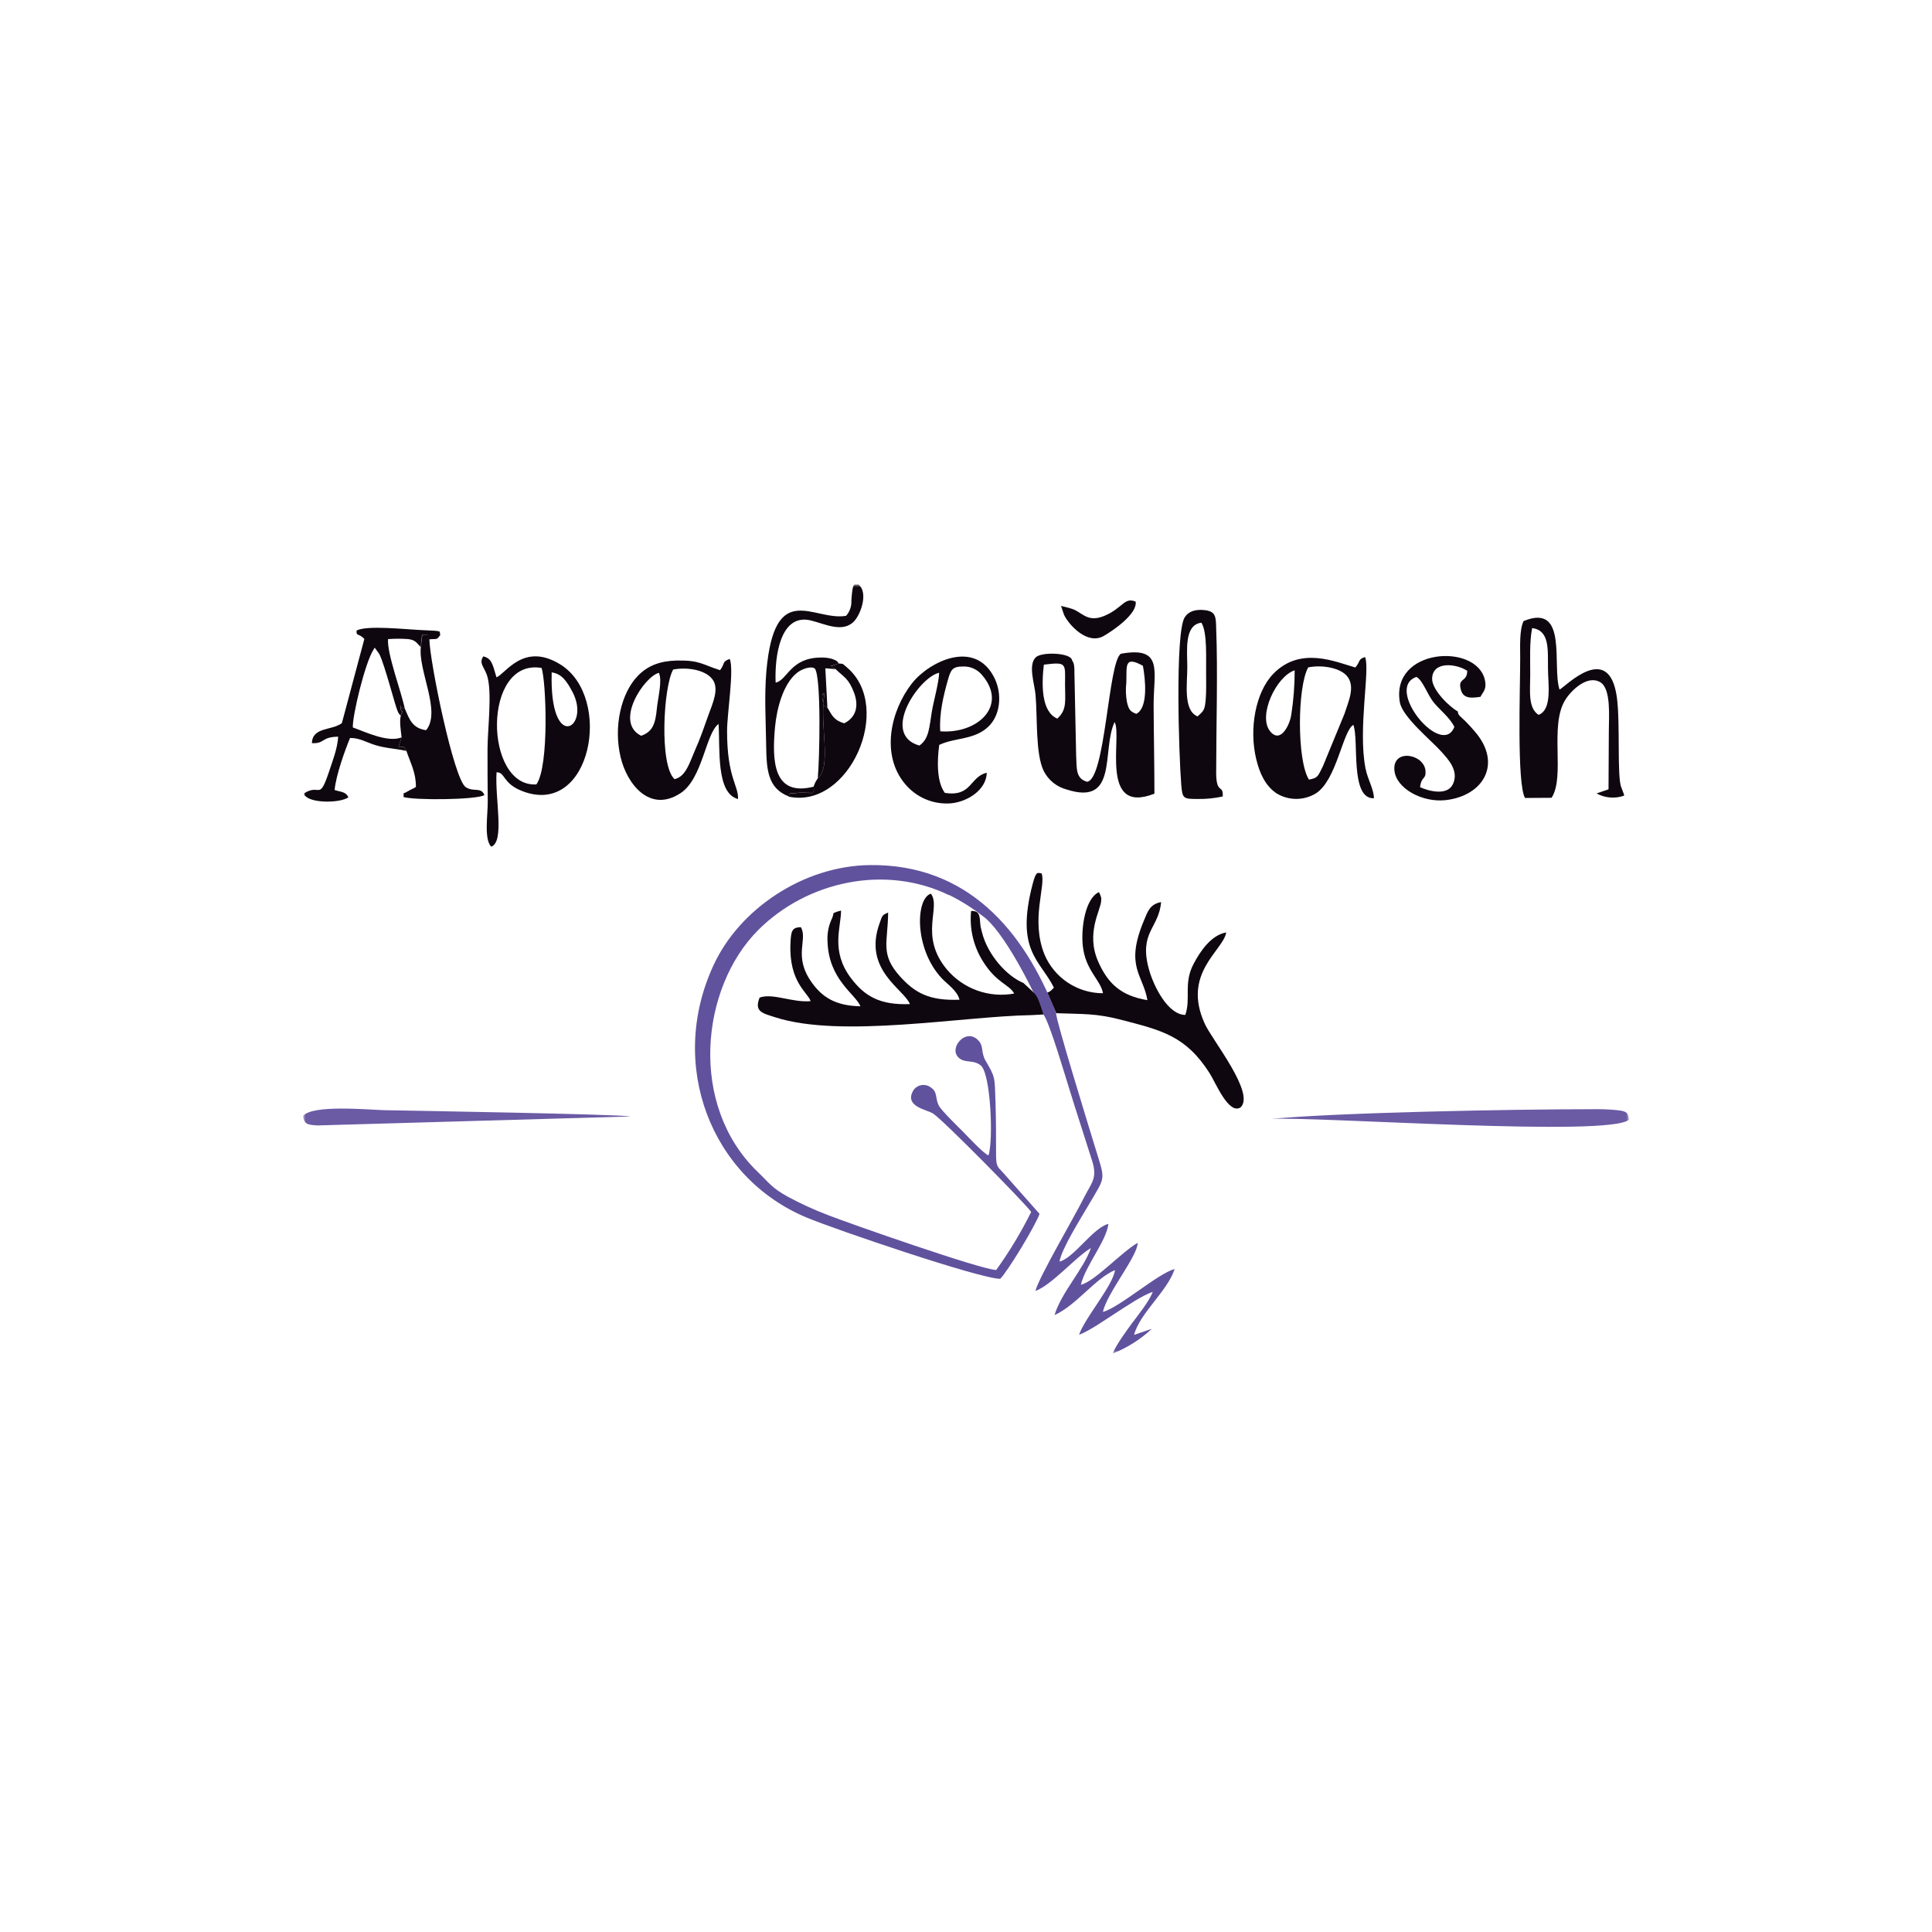 <?xml version="1.0" encoding="UTF-8"?> <svg xmlns="http://www.w3.org/2000/svg" width="357" height="357" viewBox="0 0 357 357" fill="none"><rect width="357" height="357" fill="white"></rect><mask id="mask0_5822_536" style="mask-type:luminance" maskUnits="userSpaceOnUse" x="56" y="108" width="245" height="143"><path d="M301 108H56V250.122H301V108Z" fill="white"></path></mask><g mask="url(#mask0_5822_536)"><path fill-rule="evenodd" clip-rule="evenodd" d="M175.372 165.37C177.544 166.441 179.601 167.729 181.512 169.217C185.335 171.776 191.001 182.985 192.838 187.497C193.993 189.076 196.992 199.355 197.533 201.041C198.912 205.529 200.358 209.899 201.804 214.494C202.817 217.668 201.704 218.566 200.466 220.984C198.438 225.055 191.965 235.99 191.326 238.55C194.425 237.395 198.663 232.359 201.579 230.614C200.316 234.395 196.12 238.807 194.857 243.003C198.887 241.2 202.46 236.14 206.041 234.694C205.568 237.694 200.482 243.469 199.394 246.635C201.172 246.028 204.587 243.635 206.158 242.63C207.911 241.516 211.243 239.248 213.013 238.724C212.273 240.585 210.312 242.979 209.149 244.541C208.26 245.754 205.991 248.862 205.642 250.1C208.301 249.044 210.739 247.5 212.83 245.546L209.564 246.66C210.553 242.696 215.763 238.558 217.043 234.503C214.043 235.259 206.872 241.599 203.798 242.422C204.537 238.932 210.221 232.135 210.221 229.659C207.387 231.229 202.227 236.855 199.726 237.403C200.557 233.88 204.438 229.36 204.812 226.152C201.953 226.883 198.48 232.426 195.779 233.124C196.145 230.772 199.809 224.972 201.131 222.704C204.454 217.02 204.288 218.408 202.186 211.453C201.297 208.52 195.073 188.386 195.14 187.206C189.14 171.793 178.679 159.645 160.739 159.852C148.441 159.993 136.642 167.979 131.872 178.307C123.297 196.696 131.316 217.643 149.131 225.014C154.116 227.108 180.889 236.24 184.819 236.306C186.249 234.877 191.326 226.485 192.09 224.299L185.359 216.696C184.238 215.5 184.071 215.525 184.055 213.215C184.055 209.999 184.055 206.792 183.947 203.559C183.789 198.939 183.947 199.147 182.094 195.956C181.263 194.485 181.762 193.38 180.889 192.367C178.454 189.533 174.773 194.153 177.565 195.748C178.646 196.38 179.983 195.856 181.23 196.879C183.091 198.416 183.581 210.822 182.651 213.497C181.703 213.123 178.853 210.032 177.923 209.093C177.158 208.337 173.934 205.188 173.494 204.324C172.754 202.903 173.294 201.831 172.073 201C171.837 200.804 171.564 200.659 171.269 200.573C170.975 200.487 170.666 200.461 170.362 200.499C170.058 200.536 169.765 200.635 169.5 200.79C169.236 200.945 169.006 201.152 168.824 201.399C166.904 204.482 171.317 205.03 172.447 205.786C174.3 206.983 189.373 222.288 190.544 223.942C188.688 227.689 186.526 231.277 184.08 234.669C181.471 234.669 156.659 225.978 152.895 224.49C150.408 223.539 147.985 222.429 145.641 221.167C142.6 219.505 142.184 218.632 139.999 216.53C127.228 204.232 129.438 182.562 140.082 171.876C149.222 162.736 163.705 159.728 175.355 165.411L175.372 165.37Z" fill="#61529E"></path><path fill-rule="evenodd" clip-rule="evenodd" d="M154.024 168.726C153.949 169.181 153.802 169.62 153.592 170.031C153.065 171.262 152.831 172.599 152.911 173.936C153.119 181.032 157.996 183.592 159.002 185.943C154.232 185.86 151.856 184.14 149.994 181.539C146.504 176.662 149.313 173.645 147.992 171.335C146.272 171.335 146.172 172.166 146.064 174.294C145.74 181.539 149.329 183.434 149.786 184.996C146.396 185.295 142.865 183.467 140.364 184.331C139.333 186.932 140.837 187.206 143.255 187.979C155.387 191.909 177.897 187.788 190.502 187.58L192.837 187.456C191.433 183.426 191.906 184.248 189.114 181.639C185.974 180.343 182.467 176.371 181.453 172.274L181.204 171.269C180.955 169.74 181.345 168.244 179.442 168.336C179.118 171.565 179.872 174.811 181.586 177.567C184.154 181.722 186.464 181.847 187.403 183.592C185.114 184.011 182.755 183.817 180.566 183.029C178.376 182.241 176.434 180.887 174.939 179.105C169.77 172.864 173.95 167.621 172.006 165.137C169.172 166.026 168.906 175.324 174.033 180.783C174.997 181.83 176.883 183.027 177.299 184.73C171.657 184.954 169.031 183.426 166.322 180.442C162.583 176.288 164.07 174.186 164.112 168.627C162.973 169.109 163.056 169.15 162.541 170.579C159.4 179.204 167.003 182.736 168.142 185.536C162.541 185.76 159.749 184.04 157.265 180.767C153.443 175.731 155.412 171.402 155.412 168.253C154.921 168.366 154.442 168.527 153.983 168.735L154.024 168.726Z" fill="#0F070F"></path><path fill-rule="evenodd" clip-rule="evenodd" d="M193.517 183.357C193.517 183.357 194.589 185.792 195.178 187.221C200.164 187.412 202.432 187.221 207.077 188.418C214.747 190.395 219.126 191.426 223.53 198.331C224.602 199.993 227.02 206.034 229.23 204.629C232.005 202.045 224.028 192.24 222.641 189.215C218.32 179.834 226.031 175.68 226.588 172.298C223.796 172.78 221.793 175.779 220.597 178.031C218.627 181.662 220.098 184.429 219.026 187.537C215.802 187.537 213.135 182.186 212.287 179.053C210.426 172.231 214.124 171.575 214.556 166.689C212.495 167.088 212.105 168.351 211.373 170.112C207.8 178.638 211.232 180.084 212.021 184.812C207.036 183.981 204.701 181.662 202.948 177.732C200.571 172.406 203.421 168.185 203.479 166.44C203.521 165.434 203.479 166.149 203.355 165.476L203.072 164.844C200.505 166.024 199.749 171.492 200.073 174.691C200.53 179.311 203.396 181.072 203.812 183.532C201.51 183.534 199.258 182.857 197.337 181.588C195.417 180.319 193.911 178.513 193.01 176.394C190.384 169.921 193.317 163.631 192.47 161.379C191.813 161.379 191.497 160.69 190.808 163.374C187.609 175.68 192.154 177.333 194.738 182.485C194.738 182.485 194.057 183.366 193.517 183.382V183.357Z" fill="#0F070F"></path><path fill-rule="evenodd" clip-rule="evenodd" d="M195.378 132.787C192.378 131.532 192.461 126.447 192.885 122.816C197.206 122.276 196.815 122.583 196.799 126.488C196.799 129.388 197.206 131.108 195.411 132.745L195.378 132.787ZM209.969 131.906C208.889 131.491 208.581 131.192 208.249 129.762C208.025 128.579 207.983 127.369 208.124 126.173C208.249 123.173 207.609 121.054 211.19 123.023C211.622 125.358 212.237 130.776 209.969 131.906ZM197.962 121.686C197.031 120.572 192.461 120.506 191.431 121.428C189.902 122.799 191.182 126.414 191.348 128.383C191.722 132.538 191.306 139.251 192.852 142.442C193.276 143.287 193.876 144.032 194.611 144.627C195.346 145.221 196.2 145.652 197.114 145.891C206.703 148.973 203.521 138.603 205.956 133.427C207.443 135.919 203.022 150.71 213.318 146.655C213.318 141.262 213.193 135.72 213.168 130.286C213.168 124.029 215.054 119.384 207.135 120.797C204.759 122.201 204.285 144.137 200.854 144.453C198.701 143.822 198.992 141.96 198.851 139.559L198.535 124.345C198.577 122.201 198.145 122.301 198.103 121.993C198.087 121.889 198.038 121.792 197.962 121.719V121.686Z" fill="#0F070F"></path><path fill-rule="evenodd" clip-rule="evenodd" d="M241.86 144.039C239.625 140.491 239.725 126.871 241.736 123.323C244.228 122.816 247.477 123.365 248.824 124.836C250.577 126.763 249.114 129.721 248.45 131.865L244.461 141.563C243.547 143.349 243.589 143.773 241.86 144.055V144.039ZM239.235 123.863C239.237 126.598 239.029 129.329 238.611 132.031C238.345 133.943 236.625 137.491 234.706 135.139C232.371 132.306 235.819 124.96 239.235 123.863ZM253.876 147.504C253.876 145.842 252.737 144.08 252.322 141.986C250.893 134.641 253.211 123.705 252.239 121.412C250.893 121.811 251.408 122.243 250.444 123.34C246.846 122.334 240.331 119.335 235.296 124.495C231.972 127.918 230.784 134.699 232.13 140.283C232.77 142.9 233.792 145.169 235.853 146.581C236.955 147.263 238.225 147.624 239.521 147.624C240.818 147.624 242.088 147.263 243.19 146.581C247.012 144.089 248.109 135.081 250.07 133.943C251.167 136.651 249.389 147.67 253.876 147.504Z" fill="#0F070F"></path><path fill-rule="evenodd" clip-rule="evenodd" d="M124.662 143.995C121.786 141.436 122.576 126.911 124.387 123.72C126.805 123.255 130.154 123.679 131.583 125.44C133.012 127.202 131.666 129.994 130.902 132.138C130.137 134.281 129.414 136.442 128.359 138.785C127.453 140.821 126.764 143.488 124.662 143.97V143.995ZM118.479 135.96C113.419 133.467 119.019 125.041 121.745 124.327C122.426 125.748 121.562 128.98 121.371 130.974C121.105 133.75 120.607 135.195 118.479 135.96ZM136.378 147.668C136.477 145.067 134.35 143.788 134.35 135.054C134.35 131.888 135.671 123.778 134.849 121.759C133.361 122.266 134.018 122.59 133.054 123.837C129.639 122.748 129.29 121.975 125.01 122.058C122.011 122.142 119.759 122.956 117.923 124.825C114.757 128.016 113.336 134.298 114.674 139.899C115.854 144.884 120.075 150.31 125.775 146.546C129.847 143.854 130.403 135.478 132.78 133.775C133.071 138.378 132.289 146.588 136.378 147.651V147.668Z" fill="#0F070F"></path><path fill-rule="evenodd" clip-rule="evenodd" d="M284.33 132.112C282.302 130.833 282.759 127.642 282.759 124.684C282.759 121.726 282.61 118.743 283.108 116.059C286.374 116.474 286 120.006 286.041 123.537C286.041 126.313 286.872 131.099 284.33 132.079V132.112ZM286.706 147.418C289.265 143.496 286.249 134.065 289.249 129.304C290.279 127.642 293.295 124.617 295.713 126.072C297.741 127.268 297.284 132.511 297.284 135.054L297.226 145.856L295.015 146.612C295.784 147.035 296.634 147.291 297.509 147.362C298.384 147.434 299.264 147.32 300.092 147.027C300.102 146.958 300.102 146.889 300.092 146.82L299.594 145.498C298.763 143.587 299.428 133.699 298.763 128.805C297.292 118.377 289.216 126.936 288.177 127.426C286.731 123.055 289.839 111.339 281.529 114.763C280.74 116.424 280.906 119.441 280.906 121.693C280.906 127.235 280.266 144.759 281.795 147.451L286.706 147.418Z" fill="#0F070F"></path><path fill-rule="evenodd" clip-rule="evenodd" d="M99.119 144.944C89.422 145.551 89.073 121.562 100.066 123.424C100.897 125.634 101.537 141.546 99.119 144.944ZM101.944 124.246C103.805 124.496 104.761 125.908 105.808 127.902C109.223 134.45 101.495 139.36 101.944 124.246ZM91.74 125.152C90.992 122.568 90.809 121.662 89.297 121.288C88.466 122.584 89.422 123.158 89.978 124.753C90.992 127.728 90.103 134.616 90.086 138.397C90.086 141.604 90.086 144.795 90.128 148.01C90.169 150.379 89.38 155.041 90.768 156.454C93.31 155.548 91.424 147.545 91.757 142.701C93.418 142.701 92.812 144.778 96.576 146.207C109.281 151.052 113.352 128.841 103.539 122.776C96.717 118.554 93.393 124.562 91.74 125.152Z" fill="#0F070F"></path><path fill-rule="evenodd" clip-rule="evenodd" d="M268.742 134.323C266.407 140.197 255.722 127.144 261.738 125.083C262.959 125.756 263.699 128.315 265.003 129.894C266.075 131.19 267.92 132.62 268.742 134.323ZM269.382 131.465C267.853 130.634 264.613 127.501 264.629 125.415C264.696 122.092 269.116 122.624 271.119 123.953C271.119 126.13 269.299 125.166 269.947 127.46C270.396 129.18 271.991 128.988 273.578 128.756C273.936 127.925 274.8 127.476 274.368 125.59C272.772 118.768 256.985 119.773 258.663 129.745C259.112 132.495 264.629 136.949 266.324 138.885C267.446 140.148 269.648 142.35 268.493 144.851C267.488 147.094 264.056 146.213 262.402 145.457C262.652 143.38 263.499 144.119 263.416 142.516C263.225 139.267 257.234 138.236 257.666 142.391C258.015 145.715 262.818 148.332 267.13 147.85C273.994 147.094 277.716 141.203 272.523 135.171C272.008 134.564 271.352 133.833 270.77 133.259C269.864 132.362 269.382 132.146 269.382 131.456V131.465Z" fill="#0F070F"></path><path fill-rule="evenodd" clip-rule="evenodd" d="M173.746 135.139C173.513 131.907 174.36 128.425 175.166 125.608C175.69 123.764 175.997 123.174 177.875 123.157C178.558 123.12 179.239 123.245 179.864 123.52C180.489 123.796 181.04 124.215 181.473 124.744C186.309 130.369 180.684 135.654 173.746 135.131V135.139ZM169.882 137.765C162.644 135.704 169.815 125.126 173.538 124.312C173.496 126.09 172.524 129.514 172.192 131.466C171.718 134.242 171.718 136.527 169.882 137.765ZM173.554 137.64C176.538 136.252 179.961 136.759 182.587 134.316C184.88 132.173 185.196 128.292 183.808 125.392C180.235 117.914 171.618 122.284 168.494 126.298C164.564 131.333 162.727 139.46 167.214 144.828C168.232 146.068 169.534 147.043 171.009 147.673C172.485 148.302 174.09 148.566 175.69 148.442C178.789 148.168 182.263 145.95 182.337 142.792C179.155 143.532 179.612 147.304 174.593 146.506C173.122 144.562 173.122 140.756 173.554 137.673V137.64Z" fill="#0F070F"></path><path fill-rule="evenodd" clip-rule="evenodd" d="M221.271 132.371C218.603 131.258 219.393 126.364 219.393 123.231C219.393 120.339 218.753 115.462 221.994 115.063C223.132 116.833 222.824 121.91 222.866 124.344C222.866 125.832 222.924 127.668 222.8 129.172C222.633 131.208 222.434 131.357 221.271 132.388V132.371ZM225.94 147.178C226.09 144.826 224.744 146.904 224.727 142.807C224.727 134.581 225.051 123.937 224.727 116.126C224.669 114.132 224.727 113.019 222.725 112.753C220.905 112.52 219.584 112.977 218.902 114.091C217.124 116.966 217.822 139.475 218.279 145.059C218.487 147.552 218.67 147.635 221.212 147.635C222.795 147.669 224.377 147.515 225.924 147.178H225.94Z" fill="#0F070F"></path><path fill-rule="evenodd" clip-rule="evenodd" d="M77.763 119.541C77.248 123.994 81.585 131.506 78.735 134.929C76.242 134.572 75.661 132.977 74.83 130.983C73.218 130.418 74.497 130.077 73.999 130.983C74.489 131.93 74.531 130.916 74.057 132.246C73.791 133.351 74.057 134.888 74.207 136.251C74.207 136.251 73.641 137.971 73.625 138.013C75.212 138.137 74.248 137.613 75.071 138.686C75.902 141.104 76.89 142.84 76.849 145.424C76.334 145.74 75.752 145.973 75.445 146.164C74.099 146.995 74.738 146.097 74.555 147.269C76.516 147.901 87.967 147.817 89.512 146.92C88.889 145.341 87.526 146.43 86.056 145.449C83.845 143.979 79.408 122.249 79.342 118.136C78.702 117.023 79.857 117.305 78.037 117.305L77.763 119.541Z" fill="#0F070F"></path><path fill-rule="evenodd" clip-rule="evenodd" d="M145.743 147.178C146.15 146.24 145.594 146.68 147.206 146.514C147.87 146.422 149.441 146.514 150.18 146.514C150.637 145.949 150.33 145.758 150.371 145.359C142.893 147.27 142.619 140.681 143.217 134.299C143.55 130.893 144.705 126.381 147.272 124.328C148.103 123.639 149.939 122.966 150.596 123.572C151.792 125.4 151.427 140.531 151.111 143.83C153.778 141.462 151.36 134.009 152.349 128.192C152.349 128.192 151.668 127.835 152.058 129.513C152.449 131.192 151.809 129.954 152.889 130.751L152.507 123.489L154.368 123.639L153.512 123.082L155 122.583C154.634 122.226 154.883 122.168 153.762 121.752C153.083 121.564 152.38 121.48 151.676 121.503C146.017 121.545 145.535 125.658 143.325 126.14C143.117 121.329 144.156 113.252 149.856 114.656C152.349 115.263 155.399 116.858 157.542 115.072C158.947 113.942 160.6 109.488 158.598 107.984C157.9 108.192 157.567 107.153 157.318 110.984C157.378 112.011 157.028 113.021 156.346 113.792C150.33 114.847 143.142 106.846 141.613 124.021C141.223 128.549 141.505 133.111 141.572 137.64C141.638 142.168 141.821 145.658 145.768 147.17L145.743 147.178Z" fill="#0F070F"></path><path fill-rule="evenodd" clip-rule="evenodd" d="M75.078 138.686C74.247 137.614 75.219 138.137 73.632 138.013C73.632 138.013 74.189 136.276 74.214 136.251C71.671 137.281 67.475 135.221 65.198 134.423C65.074 132.429 67.45 122.358 69.087 119.923C69.123 119.834 69.18 119.754 69.253 119.69L70.084 120.845C71.082 122.757 73.043 130.542 73.499 131.465C73.625 131.757 73.805 132.022 74.031 132.246C74.505 130.916 74.463 131.93 73.973 130.983C74.463 130.077 73.184 130.418 74.804 130.983C74.189 127.9 71.48 120.762 71.705 118.095C72.949 118 74.199 118 75.444 118.095C76.79 118.261 76.973 118.785 77.737 119.582L77.987 117.314C79.806 117.314 78.651 117.065 79.291 118.145C80.862 117.979 80.612 118.336 81.377 117.314C80.986 116.641 82.307 116.599 78.011 116.433C74.954 116.309 67.758 115.486 65.897 116.516C65.772 117.63 66.312 116.957 67.326 118.07L63.171 133.625C61.276 135.038 57.72 134.298 57.637 137.323C60.072 137.447 59.299 136.168 62.49 136.126C62.348 138.411 61.401 140.746 60.736 142.774C58.942 148.083 59.166 144.702 56.15 146.613C56.524 147.444 55.942 146.679 56.623 147.261C57.969 148.374 62.697 148.416 64.376 147.344C63.894 146.239 62.947 146.363 61.833 145.981C62.058 143.339 63.736 138.636 64.683 136.367C66.395 136.326 67.783 137.198 69.312 137.672C71.356 138.303 73.134 138.303 75.078 138.76V138.686Z" fill="#0F070F"></path><path fill-rule="evenodd" clip-rule="evenodd" d="M234.916 206.75C244.173 206.326 297.394 210.149 301.008 206.9C300.842 205.362 300.302 205.304 298.565 205.113C297.105 204.98 295.637 204.93 294.17 204.964C279.346 204.964 247.397 205.57 234.916 206.75Z" fill="#6B5AA4"></path><path fill-rule="evenodd" clip-rule="evenodd" d="M154.398 123.639C155.969 125.168 156.791 125.301 157.83 128.043C158.719 130.461 158.195 132.538 156.01 133.651C153.9 133.062 153.65 131.907 152.886 130.752C151.83 129.921 152.437 131.092 152.055 129.513C151.673 127.935 152.346 128.192 152.346 128.192C151.357 134.009 153.775 141.487 151.108 143.83C150.764 144.3 150.505 144.826 150.343 145.384C150.302 145.783 150.609 145.974 150.152 146.539C149.412 146.539 147.842 146.431 147.177 146.539C145.565 146.705 146.122 146.265 145.715 147.204C156.891 149.58 165.184 130.768 156.558 123.381C155.512 122.475 155.902 122.708 154.946 122.6L153.484 123.132L154.398 123.639Z" fill="#0F070F"></path><path fill-rule="evenodd" clip-rule="evenodd" d="M56 206.175C56.191 207.771 56.831 207.837 58.667 207.962L116.558 206.3C113.6 205.86 75.593 205.228 71.073 205.145C67.949 205.062 57.737 204.073 56 206.217V206.175Z" fill="#6B5AA4"></path><path fill-rule="evenodd" clip-rule="evenodd" d="M197.651 112.363L196.063 111.965L196.62 113.626C197.576 115.579 200.983 119.235 203.957 117.507C205.795 116.46 210.198 113.394 209.849 111.167C207.738 110.27 207.489 112.363 204.032 113.818C200.708 115.18 199.877 112.87 197.684 112.388L197.651 112.363Z" fill="#0F070F"></path></g></svg> 